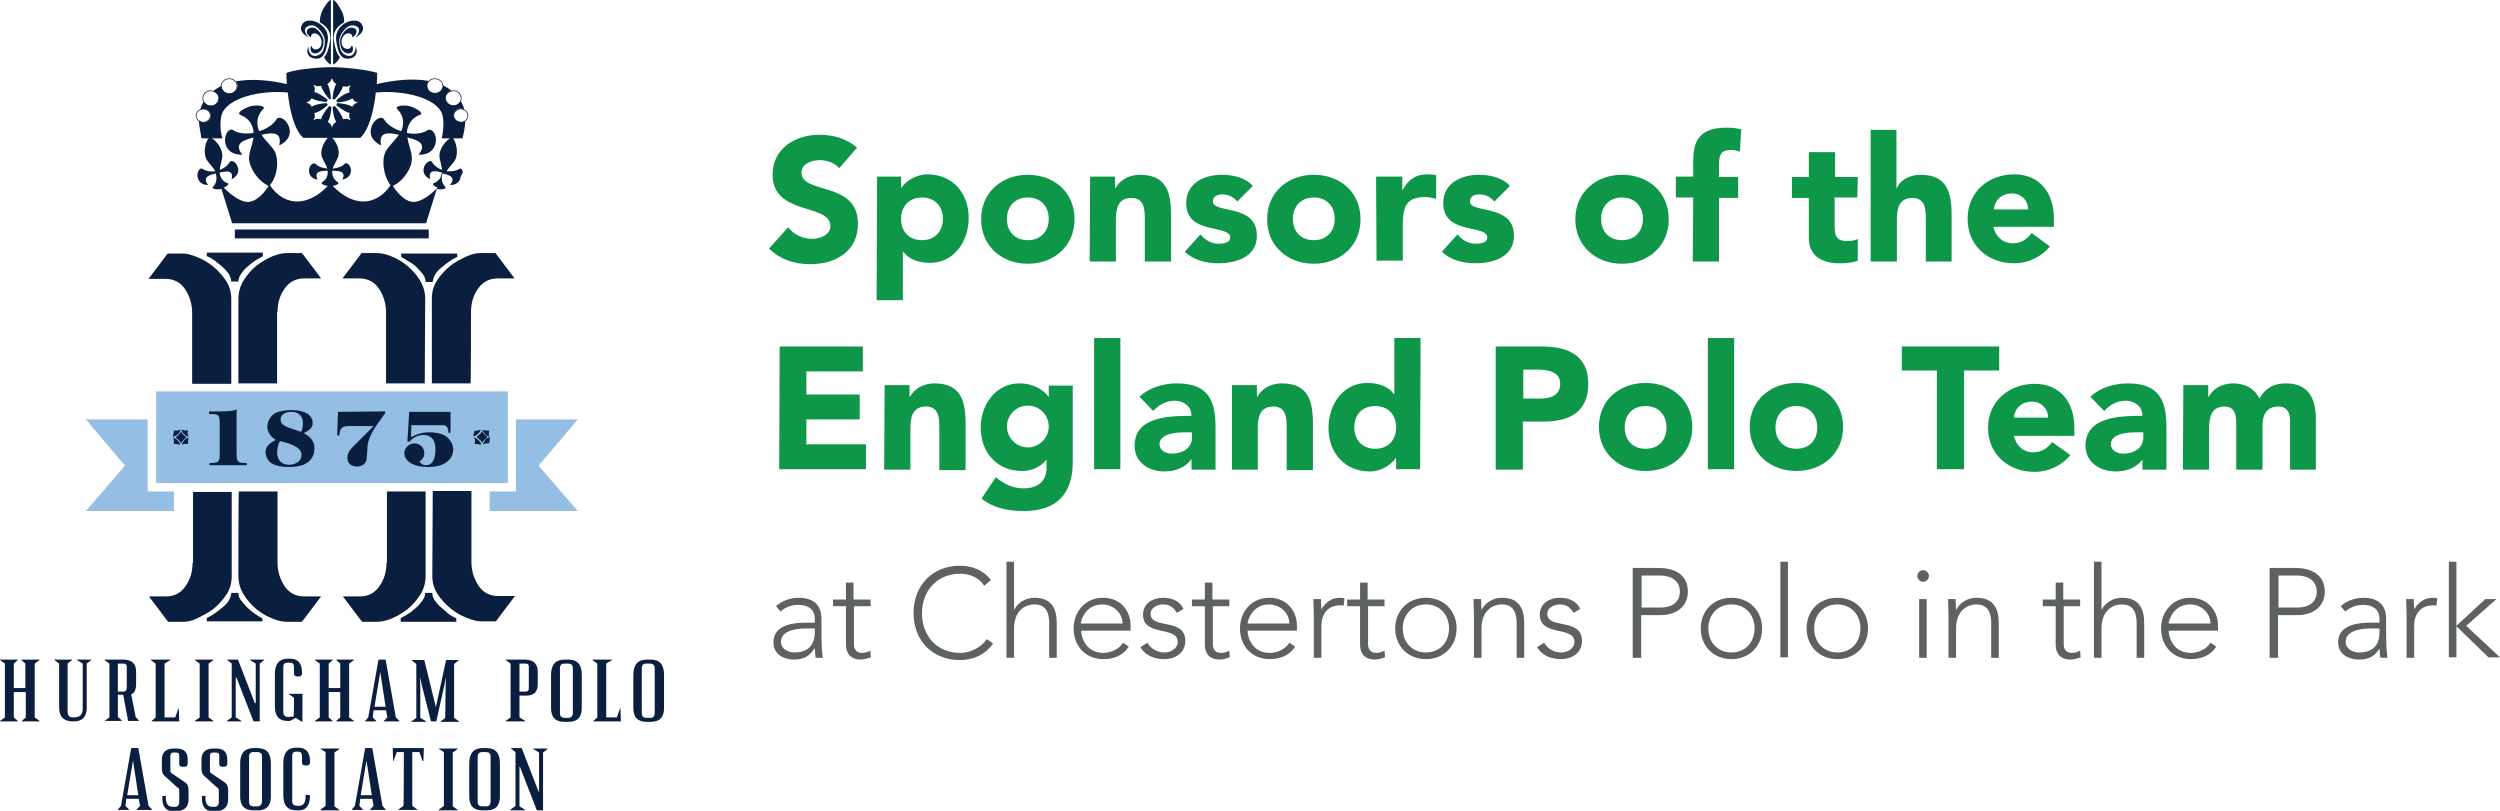 <?xml version="1.0" encoding="utf-8"?>
<!-- Generator: Adobe Illustrator 25.3.1, SVG Export Plug-In . SVG Version: 6.00 Build 0)  -->
<svg version="1.1" id="Layer_1" xmlns="http://www.w3.org/2000/svg" xmlns:xlink="http://www.w3.org/1999/xlink" x="0px" y="0px"
	 width="562.1px" height="182.3px" viewBox="0 0 562.1 182.3" style="enable-background:new 0 0 562.1 182.3;" xml:space="preserve"
	>
<style type="text/css">
	.st0{fill:#0A1F3F;}
	.st1{fill:none;stroke:#0A1F3F;stroke-width:0.16;stroke-linejoin:round;}
	.st2{fill:#94BEE4;}
	.st3{fill:#0E9748;}
	.st4{fill:#5D6162;}
</style>
<g>
	<g>
		<g>
			<g>
				<g>
					<g>
						<path class="st0" d="M103.2,38c-0.5,0.4-1.6,0.6-2.8,0.5c0.6-1,1.6-1.8,2-2.7c0.6-1.2,0.4-3.6-0.7-5c-1.6,0.7-2.9,2.8-2.9,4.1
							c0,1,0.5,2.2,0.6,3.3c-1.1-0.4-1.9-1.1-2.2-1.7c-0.3-0.7-1.4,0-1.8,0.9c-0.4,1-0.2,2.1,1.3,2.9c-0.4-2.1,0.9-2,2.7-1.5
							c0,0.1,0,0.2-0.1,0.3c-0.3,1.4-1.2,1.9-1.8,2.1c-0.5,0.2,0.2,0.7,0.9,1c-1.1,1.1-3.4,3.2-5.4,3.2c-2.2,0-4.1-2.7-4.7-3.6
							c2.5-1.1,4.4-4.2,4.3-6.2c0-1.5-0.8-3.1-1-4.7c2.7,0.7,4.4,1.5,2.5,3.9c2.7,0,3.7-1.4,3.9-3c0.2-1.6-0.9-3.1-1.9-2.5
							c-0.9,0.6-2.6,1-4.6,0.6c0-0.3,0-0.6,0.1-0.9c0.5-2.1,2-2.9,2.9-3.2c0.9-0.3-0.9-1.5-2.3-1.9s-3.6-0.1-2.9,0.6
							c0.7,0.7,1.7,2,1.2,4.2c-0.1,0.3-0.2,0.6-0.3,0.8c-1.9-0.6-3.3-1.7-3.8-2.6c-0.6-1-2.2-0.1-2.8,1.4c-0.6,1.5-0.3,3.2,2.1,4.4
							c-0.6-3,1.3-3,4-2.4c-0.9,1.3-2.3,2.5-3,3.8c-0.9,1.7-0.6,5.3,1.1,7.5c-0.5,0.9-2.6,3.7-6.1,3.7c-3.4,0-6-2.6-6.9-3.5
							c0.8-0.1,1.6-0.5,1.2-0.8c-0.5-0.3-1.3-1-1.3-2.3c0-0.1,0-0.2,0-0.3c1.8,0,3.1,0.2,2.3,2c1.6-0.4,2-1.4,1.9-2.3
							c-0.1-1-1-1.8-1.5-1.2c-0.4,0.5-1.4,0.9-2.6,1c0.3-1,1.1-2,1.3-2.9c0.3-1.2-0.4-3.4-1.9-4.4c-1.4,1-2.2,3.2-1.9,4.4
							c0.2,0.9,1,1.9,1.3,2.9c-1.2-0.1-2.1-0.5-2.6-1c-0.5-0.5-1.4,0.2-1.5,1.2s0.3,2,1.9,2.3c-0.8-1.8,0.5-2,2.3-2
							c0,0.1,0,0.2,0,0.3c0,1.3-0.8,2-1.3,2.3c-0.4,0.3,0.5,0.7,1.3,0.8c-0.9,1-3.6,3.5-6.9,3.5c-3.5,0-5.6-2.8-6.1-3.7
							c1.8-2.1,2-5.7,1.1-7.5c-0.7-1.3-2.1-2.4-3-3.8c2.7-0.6,4.6-0.6,4,2.4c2.4-1.2,2.7-2.9,2.1-4.4c-0.6-1.5-2.2-2.4-2.8-1.4
							c-0.5,0.9-1.9,2-3.8,2.6c-0.1-0.3-0.2-0.5-0.3-0.8c-0.5-2.1,0.5-3.5,1.2-4.2c0.7-0.7-1.5-1-2.9-0.6s-3.2,1.5-2.3,1.9
							s2.4,1.1,2.9,3.2c0.1,0.3,0.1,0.6,0.1,0.9c-2,0.3-3.7,0-4.5-0.6c-1-0.7-2,0.9-1.9,2.5c0.2,1.6,1.2,3,3.9,3
							c-1.9-2.4-0.1-3.2,2.5-3.9c-0.2,1.6-1,3.2-1,4.7c0,1.9,1.8,5,4.4,6.2c-0.6,1-2.5,3.6-4.7,3.6c-1.9,0-4.3-2.1-5.4-3.2
							c0.7-0.3,1.3-0.8,0.9-1c-0.6-0.2-1.5-0.7-1.8-2.1c0-0.1,0-0.2,0-0.3c1.8-0.4,3.1-0.5,2.7,1.5c1.5-0.8,1.7-1.9,1.3-2.9
							c-0.4-1-1.4-1.6-1.8-0.9c-0.3,0.6-1.1,1.3-2.2,1.7c0.1-1.1,0.6-2.3,0.6-3.3c0-1.3-1.2-3.4-2.9-4.1c-1.2,1.4-1.3,3.8-0.7,5
							c0.5,0.9,1.5,1.7,2,2.7c-1.2,0.2-2.2-0.1-2.8-0.5c-0.6-0.5-1.3,0.6-1.2,1.6c0.1,1,0.8,2,2.4,2c-1.3-1.7,0-2.2,1.7-2.6
							c0,0.1,0.1,0.2,0.1,0.3c0.3,1.4-0.3,2.3-0.7,2.7c-0.4,0.5,0.9,0.7,1.8,0.5c0,0,0.1,0,0.1,0l2.4,7.7h21.8h21.8l2.4-7.7
							c0,0,0.1,0,0.1,0c0.9,0.2,2.2,0,1.8-0.5s-1-1.3-0.7-2.7c0-0.1,0.1-0.2,0.1-0.3c1.8,0.4,3,0.9,1.7,2.6c1.7,0,2.3-1,2.4-2
							C104.5,38.6,103.8,37.6,103.2,38"/>
					</g>
					<rect x="52.8" y="51.6" class="st0" width="43.6" height="2"/>
					<path class="st0" d="M72.2,3.1c-0.2,0.7-0.4,1.5-0.2,2c1.2,0.6,2.6,1.9,2.2,4.2c-0.3,1.8-0.7,2.9-1.3,3.5c0,0.1,0,0.1,0,0.1
						c0.1,0.4,1.1,1.6,1.5,1.6V0C73.8,0,72.4,2.3,72.2,3.1"/>
					<path class="st0" d="M70.4,4.7c-1.2-0.2-2.4,0-2.7,1.4c-0.3,1.3,1.5,2.3,1.7,2.2c-0.3-0.2-0.7-0.6-0.8-1.2
						c-0.2-0.6,0.2-1.4,1.6-1.4c1.4,0.1,2.7,2.2,2.8,3.2c0.1,1-0.1,2.4-0.8,3.1c-0.7,0.7-2,0.8-2.4,0.1c-0.4-0.5-0.6-1.4-0.2-1.6
						c-0.3,0-0.6,0.7-0.5,1.2c0.1,0.5,0.4,1.4,1.9,1.5s2.3-1.1,2.7-4S71.5,4.9,70.4,4.7"/>
					<path class="st0" d="M70,11.6c0.3,0.6,1.5,0.5,2-0.1c0.7-0.6,0.8-1.8,0.7-2.6c-0.1-0.8-1.2-2.6-2.3-2.7c-1.2,0-1.5,0.6-1.4,1.2
						c0.2,0.5,0.7,0.9,0.9,1c0,0,0,0,0,0c0-0.4,0.2-0.9,0.8-0.9s1.4,0.5,1.6,1.7c0.1,1.2-0.4,1.8-1.2,1.9c-0.8,0.1-1-0.6-1.1-0.8
						C69.8,10.5,69.7,11,70,11.6"/>
					<path class="st0" d="M77.1,3.1c0.2,0.7,0.4,1.5,0.2,2c-1.2,0.6-2.6,1.9-2.2,4.2c0.3,1.8,0.7,2.9,1.3,3.5c0,0.1,0,0.1,0,0.1
						c-0.1,0.4-1.1,1.6-1.5,1.6V0C75.5,0,76.8,2.3,77.1,3.1"/>
					<path class="st0" d="M78.9,4.7c1.2-0.2,2.4,0,2.7,1.4c0.3,1.3-1.5,2.3-1.7,2.2c0.3-0.2,0.7-0.6,0.8-1.2
						c0.2-0.6-0.2-1.4-1.6-1.4c-1.4,0.1-2.7,2.2-2.8,3.2c-0.1,1,0.1,2.4,0.8,3.1c0.7,0.7,2,0.8,2.4,0.1c0.4-0.5,0.6-1.4,0.2-1.6
						c0.3,0,0.6,0.7,0.5,1.2c-0.1,0.5-0.4,1.4-1.9,1.5s-2.3-1.1-2.7-4S77.7,4.9,78.9,4.7"/>
					<path class="st0" d="M79.2,11.6c-0.3,0.6-1.5,0.5-2-0.1c-0.7-0.6-0.8-1.8-0.7-2.6c0.1-0.8,1.2-2.6,2.3-2.7
						c1.2,0,1.5,0.6,1.3,1.2c-0.1,0.5-0.7,0.9-0.9,1c0,0,0,0,0,0C79.3,8,79,7.5,78.4,7.5S77,7.9,76.8,9.1c-0.1,1.2,0.4,1.8,1.2,1.9
						c0.8,0.1,1-0.6,1.1-0.8C79.4,10.5,79.5,11,79.2,11.6"/>
					<path class="st1" d="M102,26c0,0.8,0.7,1.5,1.6,1.5c0.9,0,1.6-0.7,1.6-1.5s-0.7-1.5-1.6-1.5C102.7,24.5,102,25.2,102,26z
						 M100.1,22.1c0,0.9,0.8,1.7,1.8,1.7c1,0,1.8-0.8,1.8-1.7s-0.8-1.7-1.8-1.7C100.9,20.5,100.1,21.2,100.1,22.1z M96,19.4
						c0,0.9,0.8,1.7,1.8,1.7c1,0,1.8-0.8,1.8-1.7s-0.8-1.7-1.8-1.7C96.8,17.7,96,18.4,96,19.4z M47.3,26c0,0.8-0.7,1.5-1.6,1.5
						c-0.9,0-1.6-0.7-1.6-1.5s0.7-1.5,1.6-1.5C46.6,24.5,47.3,25.2,47.3,26z M49.2,22.1c0,0.9-0.8,1.7-1.8,1.7c-1,0-1.8-0.8-1.8-1.7
						s0.8-1.7,1.8-1.7C48.4,20.5,49.2,21.2,49.2,22.1z M53.3,19.4c0,0.9-0.8,1.7-1.8,1.7s-1.8-0.8-1.8-1.7s0.8-1.7,1.8-1.7
						C52.5,17.7,53.3,18.4,53.3,19.4z"/>
					<path class="st0" d="M74.5,22.2c-0.2,0-0.3,0.1-0.4,0.1l-0.2-0.2c-0.3-0.3-1.5-1.8-1.7-2.8c-0.7,0.1-1,0.2-1.6-0.2l-0.1,0.1
						c0.4,0.5,0.3,0.9,0.2,1.5c1,0.2,2.6,1.4,2.8,1.6l0.2,0.2c-0.1,0.1-0.2,0.2-0.2,0.4h-0.2c-0.4,0-2.3-0.2-3.2-0.8
						c-0.4,0.5-0.6,0.8-1.2,0.9v0.1c0.7,0.1,0.8,0.4,1.2,0.9c0.8-0.6,2.8-0.8,3.2-0.8h0.2c0,0.1,0.1,0.3,0.2,0.4l-0.2,0.2
						c-0.3,0.3-1.8,1.5-2.8,1.6c0.1,0.7,0.2,1-0.2,1.5l0.1,0.1c0.5-0.4,0.9-0.3,1.6-0.2c0.2-1,1.4-2.5,1.7-2.8l0.2-0.2
						c0.1,0.1,0.2,0.2,0.4,0.2v0.2c0,0.4-0.2,2.3-0.8,3.2c0.5,0.4,0.8,0.6,0.9,1.2h0.1c0.1-0.7,0.4-0.8,0.9-1.2
						c-0.6-0.8-0.8-2.8-0.8-3.2v-0.2c0.2,0,0.3-0.1,0.4-0.2l0.2,0.2c0.3,0.3,1.5,1.8,1.7,2.8c0.7-0.1,1-0.2,1.6,0.2l0.1-0.1
						c-0.4-0.6-0.3-0.9-0.2-1.5c-1-0.2-2.5-1.4-2.8-1.6l-0.2-0.2c0.1-0.1,0.1-0.3,0.2-0.4H76c0.4,0,2.3,0.2,3.2,0.8
						c0.4-0.5,0.6-0.8,1.2-0.9v-0.1c-0.7-0.1-0.8-0.4-1.2-0.9C78.3,22.8,76.4,23,76,23h-0.2c0-0.1-0.1-0.3-0.2-0.4l0.2-0.2
						c0.3-0.3,1.8-1.5,2.8-1.6c-0.1-0.7-0.2-1,0.2-1.5l-0.1-0.1c-0.6,0.4-0.9,0.3-1.6,0.2c-0.2,1-1.4,2.5-1.7,2.8l-0.2,0.2
						c-0.1-0.1-0.3-0.1-0.4-0.1v-0.2c0-0.4,0.2-2.3,0.8-3.2c-0.5-0.4-0.8-0.6-0.9-1.2h-0.2c-0.1,0.7-0.4,0.8-0.9,1.2
						c0.6,0.8,0.8,2.8,0.8,3.2L74.5,22.2L74.5,22.2z M104.6,27.1c0,1.4-0.3,2.7-0.6,4h-4.7c0.4-1.5,0.6-4.1,0.1-5.5
						c-1.3-3.6-8.7-5.4-14.9-4.8c-0.4,3.8-1.5,8.4-3.5,10.2h-6.4h-6.4c-2.1-1.8-3.1-6.5-3.5-10.2c-6.2-0.6-13.4,1.2-14.8,4.8
						c-0.5,1.4-0.4,4,0.1,5.5h-4.7c-0.2-1.3-0.5-2.6-0.6-4c0.3,0.2,0.7,0.4,1.1,0.4c0.9,0,1.6-0.7,1.6-1.5s-0.7-1.5-1.6-1.5
						c-0.3,0-0.5,0.1-0.8,0.2c0.1-0.4,0.3-0.9,0.5-1.3c0.1-0.2,0.2-0.4,0.3-0.6c0.3,0.6,0.9,1,1.6,1c1,0,1.8-0.8,1.8-1.7
						c0-0.8-0.6-1.4-1.3-1.6c0.6-0.5,1.2-0.8,1.9-1.2c0,0.9,0.8,1.7,1.8,1.7c1,0,1.8-0.8,1.8-1.7c0-0.4-0.1-0.7-0.4-1
						c3.8-0.7,8-0.2,11.5,0.6c-0.1-1-0.1-1.9-0.1-2.5c1.9-0.8,7.4-1.3,10.2-1.3c2.8,0,8.3,0.6,10.2,1.3c0,0.6,0,1.5-0.1,2.5
						c3.5-0.8,7.9-1.4,11.7-0.7c-0.2,0.3-0.4,0.6-0.4,1c0,0.9,0.8,1.7,1.8,1.7s1.8-0.8,1.8-1.7c0.7,0.3,1.3,0.7,1.9,1.2
						c-0.8,0.2-1.3,0.8-1.3,1.6c0,0.9,0.8,1.7,1.8,1.7c0.7,0,1.3-0.4,1.6-1c0.1,0.2,0.2,0.4,0.3,0.6c0.2,0.4,0.4,0.9,0.5,1.3
						c-0.2-0.1-0.5-0.2-0.8-0.2c-0.9,0-1.6,0.7-1.6,1.5s0.7,1.5,1.6,1.5C104,27.5,104.3,27.4,104.6,27.1"/>
					<polygon class="st2" points="33.2,94.3 19.3,94.3 28.1,104.7 19.3,114.9 39.1,114.9 39.1,110.5 33.2,110.5 					"/>
					<polygon class="st2" points="129.9,114.9 121.1,104.7 129.9,94.3 116,94.3 116,110.5 110.1,110.5 110.1,114.9 					"/>
					<g>
						<path class="st0" d="M50.1,60.1c0.6,0.5,1,1,1.4,1.6c0.3,0.6,0.5,1.1,0.5,1.6h1.6c0-0.6,0.2-1.1,0.6-1.7s0.8-1.1,1.4-1.6
							s1.1-1,1.8-1.4c0.6-0.4,1.2-0.7,1.7-1v-0.8H46.5v0.8c0.6,0.2,1.2,0.6,1.8,1C49,59.2,49.6,59.6,50.1,60.1"/>
						<path class="st0" d="M93.7,60.1c0.5,0.5,1,1.1,1.4,1.6c0.4,0.5,0.6,1.1,0.6,1.7h1.6c0-0.5,0.2-1,0.5-1.6s0.8-1.1,1.4-1.6
							c0.6-0.5,1.2-1,1.8-1.4c0.6-0.4,1.2-0.8,1.8-1v-0.8H90.2v0.8c0.5,0.2,1.1,0.6,1.7,1C92.5,59.1,93.1,59.5,93.7,60.1"/>
						<path class="st0" d="M52,67.2c0-1.5-0.4-2.9-1.2-4.1c-0.8-1.2-1.8-2.3-2.9-3.2c-1.1-0.9-2.3-1.6-3.6-2.1
							c-1.2-0.5-2.3-0.8-3.2-0.8h-3.4l-4.3,5.7h3.8c1.9,0,3.4,0.8,4.4,2.3c1,1.5,1.6,3.3,1.6,5.3v16H52V67.2z"/>
						<path class="st0" d="M43.3,126.5c0,2-0.5,3.8-1.6,5.3c-1,1.5-2.5,2.3-4.4,2.3h-3.8l4.3,5.7h3.4c0.9,0,2-0.2,3.2-0.8
							s2.4-1.2,3.6-2.1c1.1-0.9,2.1-2,2.9-3.2c0.8-1.2,1.2-2.6,1.2-4.1v-19h-8.7V126.5z"/>
						<path class="st0" d="M55.6,136.6c-0.5-0.5-1-1.1-1.4-1.6c-0.4-0.5-0.6-1.1-0.6-1.7H52c0,0.5-0.2,1-0.5,1.6
							c-0.3,0.6-0.8,1.1-1.4,1.6c-0.6,0.5-1.2,1-1.8,1.4s-1.2,0.8-1.8,1v0.8h12.5V139c-0.5-0.2-1.1-0.6-1.7-1
							C56.7,137.6,56.1,137.1,55.6,136.6"/>
						<path class="st0" d="M95.6,67.2c0-1.5-0.4-2.9-1.2-4.2c-0.8-1.3-1.8-2.4-2.9-3.3c-1.1-0.9-2.3-1.6-3.6-2.1
							c-1.2-0.5-2.3-0.7-3.2-0.7h-3.4l-4.3,5.7h3.8c1.9,0,3.4,0.8,4.4,2.3s1.6,3.3,1.6,5.3v16h8.7L95.6,67.2L95.6,67.2z"/>
						<path class="st0" d="M86.9,126.5c0,2-0.5,3.8-1.6,5.3c-1,1.5-2.5,2.3-4.4,2.3h-3.8l4.3,5.7h3.4c0.9,0,1.9-0.2,3.2-0.7
							c1.2-0.5,2.4-1.2,3.6-2.1c1.1-0.9,2.1-2,2.9-3.3s1.2-2.7,1.2-4.2v-19h-8.7V126.5z"/>
						<path class="st0" d="M53.6,129.5c0,1.5,0.4,2.9,1.2,4.2c0.8,1.3,1.8,2.4,2.9,3.3c1.1,0.9,2.3,1.6,3.6,2.1
							c1.2,0.5,2.3,0.7,3.2,0.7h3.4l4.3-5.7h-3.8c-1.9,0-3.4-0.8-4.4-2.3c-1-1.5-1.6-3.3-1.6-5.3v-16h-8.7
							C53.6,110.5,53.6,129.5,53.6,129.5z"/>
						<path class="st0" d="M62.4,70.2c0-2,0.5-3.8,1.6-5.3c1-1.5,2.5-2.3,4.4-2.3h3.8l-4.3-5.7h-3.4c-0.9,0-1.9,0.2-3.2,0.7
							c-1.2,0.5-2.4,1.2-3.6,2.1c-1.1,0.9-2.1,2-2.9,3.3s-1.2,2.7-1.2,4.2v19h8.7V70.2z"/>
						<path class="st0" d="M99.1,136.5c-0.6-0.5-1-1-1.4-1.6s-0.5-1.1-0.5-1.6h-1.6c0,0.6-0.2,1.1-0.6,1.7c-0.4,0.5-0.8,1.1-1.4,1.6
							s-1.1,1-1.8,1.4c-0.6,0.4-1.2,0.7-1.7,1v0.8h12.5V139c-0.6-0.2-1.2-0.6-1.8-1C100.3,137.5,99.7,137,99.1,136.5"/>
						<path class="st0" d="M97.2,129.5c0,1.5,0.4,2.9,1.2,4.1s1.8,2.3,2.9,3.2c1.1,0.9,2.3,1.6,3.6,2.1c1.2,0.5,2.3,0.8,3.2,0.8h3.4
							l4.3-5.7h-3.8c-1.9,0-3.4-0.8-4.4-2.3s-1.6-3.3-1.6-5.3v-16h-8.7L97.2,129.5L97.2,129.5z"/>
						<path class="st0" d="M105.9,70.2c0-2,0.5-3.8,1.6-5.3c1-1.5,2.5-2.3,4.4-2.3h3.8l-4.3-5.7H108c-0.9,0-1.9,0.2-3.2,0.8
							s-2.4,1.2-3.6,2.1c-1.1,0.9-2.1,2-2.9,3.2c-0.8,1.2-1.2,2.6-1.2,4.1v19.1h8.7C105.9,86.2,105.9,70.2,105.9,70.2z"/>
					</g>
					<rect x="35.1" y="88" class="st2" width="79.1" height="20.6"/>
					<g>
						<path class="st0" d="M47,93.1c1.9,0,2.4-0.1,2.4,2v7c0,1.8-0.3,2-2.3,2v0.5h8.4v-0.5c-2,0-2.3-0.1-2.3-2.2v-9.8
							c-1.5,0.5-3.5,0.4-6.2,0.4L47,93.1L47,93.1z"/>
						<path class="st0" d="M62.3,92.7c0.6-0.2,1.8-0.5,3.2-0.5c3.2,0,4.8,1.2,4.8,2.9c0,1.1-0.7,1.6-2,2.3c1.5,0.8,2.4,1.8,2.4,3.3
							c0,0.8-0.1,1.5-0.6,2.3c-0.9,1.4-2.6,2-5.1,2c-2.1,0-3.6-0.4-4.4-1.2c-0.6-0.6-0.9-1.4-0.9-2.1c0-1.7,1.5-2.3,2.3-2.8
							c-1.2-0.7-1.9-1.8-1.9-3.1C60.2,94.6,60.9,93.2,62.3,92.7"/>
						<path class="st2" d="M63,99.2c3.2,0.7,4.8,1.7,4.8,3.1c0,1.3-1.3,2.2-2.8,2.2c-1.7,0-2.7-1.1-2.7-2.8
							C62.4,100.5,62.6,99.6,63,99.2"/>
						<path class="st2" d="M68.1,95.1c0-1.5-0.9-2.5-2.6-2.5c-1.5,0-2.4,0.7-2.4,1.7c0,1.4,1.3,1.7,4.6,2.8
							C67.9,96.8,68.1,96.1,68.1,95.1"/>
						<path class="st0" d="M76,92.6l-0.2,5.3h0.5c0.1-1.6,0.6-2.1,2.1-2.1H84l-3.8,3.8c-1.2,1.2-2.1,2-2.1,3.3c0,1.1,0.7,2,2.2,2
							c1.2,0,2-0.8,2.1-1.5c0.1-0.8,0.2-1.7,0.2-2.5c0-2.5,1.6-4.7,4-8v-0.4L76,92.6L76,92.6z"/>
						<path class="st0" d="M101.3,92.6v4.7h-0.5c0-0.5,0-1-0.4-1.4s-0.9-0.3-1.4-0.3h-6.5l-0.1,2.7c1.3-0.7,2.6-1.1,4-1.1
							c1.8,0,3.3,0.4,4,1c0.9,0.7,1.5,1.8,1.5,2.8c0,2.5-2.2,4-5.6,4c-3.4,0-5.4-1.3-5.4-3.2c0-0.9,0.9-2.1,2.3-2.1
							c1,0,2.2,0.7,2.2,2.2c0,1-0.5,1.4-1.1,1.9c0.4,0.5,0.9,0.8,1.4,0.8c1.5,0,2.2-1.2,2.2-3.7c0-2-1-3.1-2.7-3.1
							c-1.3,0-2.5,0.7-3.1,1.5h-0.5l0.4-6.7H101.3z"/>
						<path class="st0" d="M39,97.5c0,0.2-0.1,0.4-0.1,0.7c0.2-0.1,0.4-0.1,0.6-0.2c0.2-0.1,0.3-0.2,0.5-0.4
							c0.2-0.1,0.3-0.3,0.4-0.5c0.1-0.2,0.2-0.3,0.2-0.5c-0.2,0.1-0.5,0.1-0.7,0.2c-0.2,0-0.5,0-0.7,0C39,97.1,39.1,97.3,39,97.5"/>
						<path class="st0" d="M38.9,98.4c0.2,0,0.4,0.1,0.5,0.2c0.2,0.1,0.3,0.2,0.5,0.4c0.2,0.2,0.3,0.3,0.4,0.5
							c0.1,0.2,0.2,0.3,0.2,0.5c-0.4-0.1-0.9-0.2-1.5-0.2c0.1-0.2,0.1-0.4,0.1-0.7C39.1,98.9,39,98.6,38.9,98.4"/>
						<path class="st0" d="M41.8,98.2c-0.1-0.1-0.2-0.1-0.3-0.2c-0.1-0.1-0.2-0.2-0.3-0.3c-0.1-0.1-0.2-0.2-0.3-0.3
							c-0.1-0.1-0.1-0.2-0.1-0.3h-0.2c0,0.1,0,0.2-0.1,0.3c-0.1,0.1-0.2,0.2-0.3,0.3c-0.1,0.1-0.2,0.2-0.3,0.3
							c-0.1,0.1-0.2,0.2-0.3,0.2v0.3c0.1,0.1,0.2,0.1,0.3,0.2c0.1,0.1,0.2,0.2,0.3,0.3c0.1,0.1,0.2,0.2,0.3,0.3
							c0.1,0.1,0.1,0.2,0.1,0.3h0.2c0-0.1,0-0.2,0.1-0.3c0.1-0.1,0.2-0.2,0.3-0.3c0.1-0.1,0.2-0.2,0.3-0.3c0.1-0.1,0.2-0.2,0.3-0.2
							L41.8,98.2L41.8,98.2z"/>
						<path class="st0" d="M42.4,98.2c-0.2,0-0.3-0.1-0.5-0.2s-0.3-0.2-0.5-0.4c-0.2-0.1-0.3-0.3-0.4-0.5c-0.1-0.2-0.2-0.3-0.2-0.5
							c0.2,0.1,0.5,0.1,0.8,0.2c0.2,0,0.5,0,0.7,0c-0.1,0.3-0.1,0.5-0.1,0.8C42.3,97.8,42.3,98,42.4,98.2"/>
						<path class="st0" d="M42.3,99.1c0-0.2,0-0.4,0.1-0.7c-0.2,0.1-0.4,0.1-0.5,0.2c-0.2,0.1-0.3,0.2-0.5,0.4
							c-0.1,0.1-0.2,0.3-0.3,0.5c-0.1,0.2-0.2,0.3-0.2,0.5c0.2-0.1,0.5-0.2,0.7-0.2c0.2,0,0.5,0,0.7,0
							C42.3,99.5,42.3,99.3,42.3,99.1"/>
						<path class="st0" d="M106.7,96.8c0.2,0.1,0.5,0.1,0.7,0s0.5-0.1,0.7-0.2c0,0.1-0.1,0.3-0.2,0.4c-0.1,0.2-0.2,0.3-0.4,0.5
							c-0.1,0.1-0.3,0.3-0.5,0.4c-0.2,0.1-0.4,0.2-0.6,0.2c0.1-0.2,0.1-0.5,0.1-0.7C106.7,97.3,106.7,97.1,106.7,96.8"/>
						<path class="st0" d="M106.8,99.1c0,0.2,0,0.4-0.1,0.7c0.6,0,1.1,0.1,1.5,0.2c0-0.1-0.1-0.3-0.2-0.5c-0.1-0.2-0.2-0.3-0.4-0.5
							c-0.1-0.1-0.3-0.3-0.5-0.4s-0.3-0.2-0.5-0.2C106.7,98.6,106.8,98.8,106.8,99.1"/>
						<path class="st0" d="M109.5,98.4c-0.1,0.1-0.2,0.1-0.3,0.2c-0.1,0.1-0.2,0.2-0.3,0.3c-0.1,0.1-0.2,0.2-0.3,0.3
							c-0.1,0.1-0.1,0.2-0.1,0.3h-0.2c0-0.1,0-0.2-0.1-0.3c-0.1-0.1-0.2-0.2-0.3-0.3s-0.2-0.2-0.3-0.3c-0.1-0.1-0.2-0.1-0.3-0.2
							v-0.3c0.1-0.1,0.2-0.1,0.3-0.2c0.1-0.1,0.2-0.2,0.3-0.3c0.1-0.1,0.2-0.2,0.3-0.3c0.1-0.1,0.1-0.2,0.1-0.3h0.2
							c0,0.1,0,0.2,0.1,0.3c0.1,0.1,0.2,0.2,0.3,0.3s0.2,0.2,0.3,0.3c0.1,0.1,0.2,0.1,0.3,0.2L109.5,98.4L109.5,98.4z"/>
						<path class="st0" d="M109.9,97.6c0-0.2,0-0.5,0.1-0.8c-0.2,0-0.5,0-0.7,0c-0.2,0-0.5-0.1-0.8-0.2c0,0.1,0.1,0.3,0.2,0.5
							c0.1,0.2,0.2,0.3,0.4,0.5c0.1,0.2,0.3,0.3,0.5,0.4c0.2,0.1,0.4,0.2,0.5,0.2C110,98,109.9,97.8,109.9,97.6"/>
						<path class="st0" d="M110,99.7c-0.2,0-0.5,0-0.7,0s-0.5,0.1-0.7,0.2c0-0.1,0.1-0.3,0.2-0.5c0.1-0.2,0.2-0.3,0.3-0.5
							s0.3-0.3,0.5-0.4c0.2-0.1,0.4-0.2,0.6-0.2c-0.1,0.2-0.1,0.4-0.1,0.7C110,99.3,110,99.5,110,99.7"/>
					</g>
				</g>
				<g>
					<path class="st0" d="M4.9,148.3h4v0.1l-1.1,0.8v12.1l1.1,0.8v0.1h-4v-0.1l0.9-0.8v-5.7H3.1v5.7l0.9,0.8v0.1H0v-0.1l1.1-0.8
						v-12.1L0,148.4v-0.1h4v0.1l-0.9,0.8v5.5h2.6v-5.5l-0.9-0.8V148.3z"/>
					<path class="st0" d="M12.1,148.3h4.1v0.1l-1,0.8v10.7c0,1,0.4,1.4,1.2,1.4h0.3c1.2,0,1.9-0.6,1.9-1.9v-10.2l-1.3-0.8v-0.1h3.2
						v0.1l-1,0.8v9.9c0,2.1-1,3.1-2.9,3.1h-0.2c-2.1,0-3.1-1.1-3.1-3.1v-9.9L12.1,148.3C12.1,148.4,12.1,148.3,12.1,148.3z"/>
					<path class="st0" d="M23.5,162.2v-0.1l1.1-0.8v-12.1l-1.1-0.8v-0.1h4.2c1.9,0,2.9,0.9,2.9,2.7v2.8c0,1.3-0.4,2.1-1.1,2.3l1,5.1
						l0.7,0.8v0.1h-2.4l-1.1-5.9h-1.2v5l0.9,0.8v0.1H23.5z M26.5,155.5h1.2c0.5,0,0.8-0.3,0.8-0.9v-4.8c0-0.4-0.3-0.6-0.8-0.6h-1.2
						V155.5z"/>
					<path class="st0" d="M39.4,161.3l0.7-2h0.1l0.1,2.9h-6.2v-0.1l0.9-0.8v-12.1l-1.1-0.8v-0.1h4.4v0.1l-1.3,0.8v12.1H39.4z"/>
					<path class="st0" d="M43.8,148.4v-0.1H48v0.1l-1.1,0.8v12.1l1.1,0.8v0.1h-4.2v-0.1l1.1-0.8v-12.1L43.8,148.4z"/>
					<path class="st0" d="M57.5,158.1v-8.9l-1.3-0.8v-0.1h3.2v0.1l-1,0.8v13h-1.4l-3.8-9.8H53v8.9l1.3,0.8v0.1H51v-0.1l1.1-0.8
						v-12.1l-1-0.8v-0.1h2.4l3.8,9.8H57.5z"/>
					<path class="st0" d="M66.1,156.9l-1.1-0.8V156h3v6.2l-0.1,0.1l-1.4-0.9l-1.3,0.7h-0.5c-2,0-2.9-1.1-2.9-3.3v-7.3
						c0-2.2,1-3.4,2.9-3.4h0.5c1.8,0,2.7,1,2.7,3.1v0.2c0,0.4-0.2,0.7-0.7,0.7h-0.4c-0.4,0-0.7-0.2-0.7-0.7v-1.4c0-0.7-0.3-1-0.9-1
						h-0.6c-0.6,0-0.9,0.3-0.9,0.9v10.2c0,0.7,0.4,1.1,1.1,1.1l1.2-0.1C66.1,161.3,66.1,156.9,66.1,156.9z"/>
					<path class="st0" d="M75.6,148.3h4v0.1l-1.1,0.8v12.1l1.1,0.8v0.1h-4v-0.1l0.9-0.8v-5.7h-2.6v5.7l0.9,0.8v0.1h-4v-0.1l1.1-0.8
						v-12.1l-1.1-0.8v-0.1h4v0.1l-0.9,0.8v5.5h2.6v-5.5l-0.9-0.8C75.6,148.4,75.6,148.3,75.6,148.3z"/>
					<path class="st0" d="M89.8,162.1v0.1h-3.5v-0.1l0.8-0.8l-0.3-1.6h-2.8l-0.2,1.6l0.8,0.8v0.1h-2.5v-0.1l0.7-0.8l2.3-13h1.6
						l2.3,13L89.8,162.1z M85.5,151.1l-1.3,7.8h2.5L85.5,151.1L85.5,151.1z"/>
					<path class="st0" d="M98,159l2.3-10.6h2.8v0.1l-1,0.8v12.1l1.1,0.8v0.1h-4.1v-0.1l1-0.8l0.1-7.3l0.1-1.9h0l-0.4,1.9l-1.8,8.1
						h-1.2l-2-7.9l-0.5-2.1h0l0.1,2.1v7.1l1.3,0.8v0.1h-3.3v-0.1l1.1-0.8v-12.1l-1-0.8v-0.1h2.8L98,159z"/>
					<path class="st0" d="M116.8,161.3l1.3,0.8v0.1h-4.4v-0.1l1.1-0.8v-12.1l-1.1-0.8v-0.1h4.3c1.9,0,2.9,0.9,2.9,2.7v2.9
						c0,1.6-0.8,2.5-2.5,2.5h-1.6L116.8,161.3L116.8,161.3z M116.8,155.5h1.4c0.4,0,0.7-0.2,0.7-0.7v-5c0-0.4-0.3-0.6-0.8-0.6h-1.3
						C116.8,149.2,116.8,155.5,116.8,155.5z"/>
					<path class="st0" d="M126.9,162.3c-2,0-3-1-3-3.1v-7.5c0-2.2,1-3.4,3-3.4h0.9c2,0,3,1.1,3,3.4v7.5c0,2.1-1,3.1-3,3.1H126.9z
						 M127.8,161.4c0.6,0,1-0.4,1-1.1v-10.1c0-0.7-0.4-1-1.1-1h-0.8c-0.7,0-1,0.4-1,1v10.1c0,0.8,0.4,1.1,1.1,1.1L127.8,161.4
						L127.8,161.4z"/>
					<path class="st0" d="M138.7,161.3l0.7-2h0.1l0.1,2.9h-6.2v-0.1l0.9-0.8v-12.1l-1.1-0.8v-0.1h4.4v0.1l-1.3,0.8v12.1H138.7z"/>
					<path class="st0" d="M145.4,162.3c-2,0-3-1-3-3.1v-7.5c0-2.2,1-3.4,3-3.4h0.9c2,0,3,1.1,3,3.4v7.5c0,2.1-1,3.1-3,3.1H145.4z
						 M146.3,161.4c0.6,0,0.9-0.4,0.9-1.1v-10.1c0-0.7-0.4-1-1.1-1h-0.8c-0.7,0-1,0.4-1,1v10.1c0,0.8,0.4,1.1,1.1,1.1L146.3,161.4
						L146.3,161.4z"/>
					<path class="st0" d="M34.2,182v0.1h-3.5V182l0.8-0.8l-0.3-1.6h-2.8l-0.2,1.6l0.8,0.8v0.1h-2.5V182l0.7-0.8l2.3-13h1.6l2.3,13
						L34.2,182z M29.9,171l-1.3,7.8h2.5L29.9,171L29.9,171z"/>
					<path class="st0" d="M37.3,178.9c-0.1,1.7,0.4,2.5,1.5,2.5h0.5c0.7,0,1-0.4,1-1.1v-2.5c0-0.5-0.1-0.6-0.6-0.9l-2.3-2.1
						c-0.5-0.4-0.7-0.7-0.8-0.9c-0.1-0.2-0.2-0.6-0.2-1v-2.1c0-1.6,0.9-2.5,2.6-2.5h0.7c1.7,0,2.5,0.8,2.5,2.5v0.9
						c0,0.4-0.2,0.7-0.7,0.7H41c-0.5,0-0.7-0.2-0.7-0.7V170c0-0.6-0.2-0.8-0.8-0.8H39c-0.5,0-0.7,0.3-0.7,0.8v3.3
						c0,0.4,0.2,0.5,0.5,0.7l2.8,1.9c0.6,0.4,0.8,0.9,0.8,1.9v1.9c0,1.8-1,2.7-3,2.7h-0.4c-1.8,0-2.6-1.1-2.5-3.4L37.3,178.9
						L37.3,178.9z"/>
					<path class="st0" d="M46.2,178.9c-0.1,1.7,0.4,2.5,1.5,2.5h0.5c0.7,0,1-0.4,1-1.1v-2.5c0-0.5-0.1-0.6-0.6-0.9l-2.3-2.1
						c-0.5-0.4-0.7-0.7-0.8-0.9c-0.1-0.2-0.2-0.6-0.2-1v-2.1c0-1.6,0.9-2.5,2.6-2.5h0.7c1.7,0,2.5,0.8,2.5,2.5v0.9
						c0,0.4-0.2,0.7-0.7,0.7H50c-0.5,0-0.7-0.2-0.7-0.7V170c0-0.6-0.2-0.8-0.8-0.8h-0.6c-0.5,0-0.7,0.3-0.7,0.8v3.3
						c0,0.4,0.2,0.5,0.5,0.7l2.8,1.9c0.6,0.4,0.8,0.9,0.8,1.9v1.9c0,1.8-1,2.7-3,2.7h-0.4c-1.8,0-2.6-1.1-2.5-3.4L46.2,178.9
						L46.2,178.9z"/>
					<path class="st0" d="M57,182.2c-2,0-3-1-3-3.1v-7.5c0-2.2,1-3.4,3-3.4h0.9c2,0,3,1.1,3,3.4v7.5c0,2.1-1,3.1-3,3.1H57z
						 M57.9,181.3c0.6,0,1-0.4,1-1.1v-10.1c0-0.7-0.3-1-1.1-1H57c-0.7,0-1,0.4-1,1v10.1c0,0.8,0.3,1.1,1.1,1.1H57.9z"/>
					<path class="st0" d="M69.7,178.8c0,2.2-0.8,3.4-2.5,3.4h-0.6c-1.9,0-2.9-1.1-2.9-3.4v-7.3c0-2.2,1-3.4,2.9-3.4H67
						c1.8,0,2.7,1,2.7,3.1v0.2c0,0.4-0.2,0.7-0.7,0.7h-0.4c-0.4,0-0.7-0.2-0.7-0.7v-1.4c0-0.7-0.3-1-0.9-1h-0.4
						c-0.6,0-0.9,0.3-0.9,0.9v10.3c0,0.7,0.5,1,1.4,1c1.2,0,1.7-0.8,1.6-2.5L69.7,178.8L69.7,178.8z"/>
					<path class="st0" d="M72.1,168.4v-0.1h4.2v0.1l-1.1,0.8v12.1l1.1,0.8v0.1h-4.2V182l1.1-0.8v-12.1L72.1,168.4z"/>
					<path class="st0" d="M86.7,182v0.1h-3.5V182l0.8-0.8l-0.3-1.6H81l-0.2,1.6l0.8,0.8v0.1h-2.5V182l0.7-0.8l2.3-13h1.6l2.3,13
						L86.7,182z M82.4,171l-1.3,7.8h2.5L82.4,171L82.4,171z"/>
					<path class="st0" d="M90.8,169.1h-1.6l-0.7,2h-0.1l-0.1-2.9h7l-0.1,2.9H95l-0.7-2h-1.6v12.1l1.1,0.8v0.1h-4.2V182l1.1-0.8
						C90.8,181.3,90.8,169.1,90.8,169.1z"/>
					<path class="st0" d="M98.7,168.4v-0.1h4.2v0.1l-1.1,0.8v12.1l1.1,0.8v0.1h-4.2V182l1.1-0.8v-12.1L98.7,168.4z"/>
					<path class="st0" d="M108.5,182.2c-2,0-3-1-3-3.1v-7.5c0-2.2,1-3.4,3-3.4h0.9c2,0,3,1.1,3,3.4v7.5c0,2.1-1,3.1-3,3.1H108.5z
						 M109.4,181.3c0.6,0,0.9-0.4,0.9-1.1v-10.1c0-0.7-0.3-1-1.1-1h-0.8c-0.7,0-1,0.4-1,1v10.1c0,0.8,0.3,1.1,1.1,1.1H109.4z"/>
					<path class="st0" d="M121.2,178.1v-8.9l-1.3-0.8v-0.1h3.2v0.1l-1,0.8v13h-1.4l-3.8-9.8h-0.1v8.9l1.3,0.8v0.1h-3.3V182l1.1-0.8
						v-12.1l-1-0.8v-0.1h2.4l3.8,9.8H121.2z"/>
				</g>
			</g>
			<g>
				<g>
					<path class="st3" d="M188.7,37.8c-1-1.2-2.9-1.8-4.4-1.8c-1.7,0-4.1,0.8-4.1,2.8c0,5,12.7,1.8,12.7,11.5c0,6.2-5,9.1-10.7,9.1
						c-3.6,0-6.7-1-9.3-3.5l4.3-4.8c1.2,1.6,3.3,2.6,5.3,2.6c2,0,4.2-0.9,4.2-2.9c0-5.1-13-2.3-13-11.5c0-5.9,5.1-9,10.5-9
						c3.1,0,6.1,0.8,8.5,2.9L188.7,37.8z"/>
					<path class="st3" d="M197.2,39.7h5.4v2.5h0.1c0.9-1.4,3.2-3,5.8-3c5.6,0,9.3,4.1,9.3,9.8c0,5.3-3.3,10.1-8.7,10.1
						c-2.4,0-4.7-0.7-6-2.5h-0.1v10.9h-5.9L197.2,39.7L197.2,39.7z M207.3,54c2.9,0,4.7-2,4.7-4.8s-1.8-4.8-4.7-4.8
						c-2.9,0-4.7,2-4.7,4.8C202.6,52.1,204.4,54,207.3,54z"/>
					<path class="st3" d="M231.1,39.3c5.9,0,10.5,3.9,10.5,10s-4.7,10-10.5,10s-10.5-3.9-10.5-10S225.3,39.3,231.1,39.3z M231.1,54
						c2.9,0,4.7-2,4.7-4.8s-1.8-4.8-4.7-4.8s-4.7,2-4.7,4.8C226.4,52.1,228.2,54,231.1,54z"/>
					<path class="st3" d="M245.1,39.7h5.6v2.6h0.1c0.8-1.5,2.7-3,5.5-3c5.9,0,7,3.9,7,9v10.5h-5.9v-9.3c0-2.2,0-5-3-5
						c-3,0-3.5,2.4-3.5,4.8v9.5h-5.9L245.1,39.7L245.1,39.7z"/>
					<path class="st3" d="M278.2,45.3c-0.9-1-2-1.6-3.4-1.6c-1,0-2.1,0.4-2.1,1.6c0,2.8,9.9,0.4,9.9,7.7c0,4.8-4.7,6.2-8.7,6.2
						c-2.6,0-5.6-0.7-7.5-2.6l3.5-3.9c1.1,1.3,2.4,2.1,4.1,2.1c1.3,0,2.6-0.3,2.6-1.4c0-3-9.9-0.5-9.9-7.7c0-4.5,4-6.4,8-6.4
						c2.5,0,5.3,0.6,7,2.5L278.2,45.3z"/>
					<path class="st3" d="M295.4,39.3c5.9,0,10.5,3.9,10.5,10s-4.7,10-10.5,10s-10.5-3.9-10.5-10S289.6,39.3,295.4,39.3z M295.4,54
						c2.9,0,4.7-2,4.7-4.8s-1.8-4.8-4.7-4.8s-4.7,2-4.7,4.8C290.7,52.1,292.5,54,295.4,54z"/>
					<path class="st3" d="M309.4,39.7h5.9v3h0.1c1.2-2.3,2.9-3.5,5.5-3.5c0.7,0,1.4,0,2,0.2v5.3c-0.8-0.2-1.6-0.4-2.5-0.4
						c-4.5,0-5,2.6-5,6.4v7.9h-5.9L309.4,39.7L309.4,39.7z"/>
					<path class="st3" d="M336,45.3c-0.9-1-2-1.6-3.4-1.6c-1,0-2.1,0.4-2.1,1.6c0,2.8,9.9,0.4,9.9,7.7c0,4.8-4.7,6.2-8.7,6.2
						c-2.6,0-5.6-0.7-7.5-2.6l3.5-3.9c1.1,1.3,2.4,2.1,4.1,2.1c1.3,0,2.6-0.3,2.6-1.4c0-3-9.9-0.5-9.9-7.7c0-4.5,4-6.4,8-6.4
						c2.5,0,5.3,0.6,7,2.5L336,45.3z"/>
					<path class="st3" d="M364.7,39.3c5.9,0,10.5,3.9,10.5,10s-4.7,10-10.5,10s-10.5-3.9-10.5-10C354.2,43.2,358.9,39.3,364.7,39.3z
						 M364.7,54c2.9,0,4.7-2,4.7-4.8s-1.8-4.8-4.7-4.8s-4.7,2-4.7,4.8C360,52.1,361.8,54,364.7,54z"/>
					<path class="st3" d="M380.7,44.4h-3.9v-4.7h3.9v-3.4c0-4.1,1-7.6,7.4-7.6c1.2,0,2.3,0.1,3.4,0.4l-0.3,5
						c-0.7-0.2-1.2-0.4-1.9-0.4c-1.9,0-2.8,0.6-2.8,3.1v3h4.3v4.7h-4.3v14.3h-5.9L380.7,44.4L380.7,44.4z"/>
					<path class="st3" d="M417.6,44.4h-5.1v6.3c0,2,0.2,3.5,2.8,3.5c0.6,0,1.9-0.1,2.4-0.5v4.9c-1.3,0.5-2.7,0.6-4.1,0.6
						c-3.9,0-6.9-1.6-6.9-5.7v-9h-3.8v-4.7h3.8v-5.6h5.9v5.6h5.1L417.6,44.4L417.6,44.4z"/>
					<path class="st3" d="M426.4,29.2v13.1h0.1c0.5-1.5,2.5-3,5.3-3c5.9,0,7,3.9,7,9v10.5H433v-9.3c0-2.2,0-5-3-5
						c-3,0-3.5,2.4-3.5,4.8v9.5h-5.9V29.2H426.4z"/>
					<path class="st3" d="M460.9,55.4c-1.9,2.4-5,3.8-8,3.8c-5.9,0-10.5-3.9-10.5-10s4.7-10,10.5-10c5.5,0,8.9,3.9,8.9,10v1.8h-13.6
						c0.5,2.2,2.1,3.7,4.4,3.7c1.9,0,3.2-1,4.2-2.3L460.9,55.4z M456,47.1c0-2-1.5-3.6-3.6-3.6c-2.6,0-4,1.8-4.1,3.6H456z"/>
					<path class="st3" d="M175.3,77.9H194v5.6h-12.7v5.2h12v5.6h-12v5.6h13.4v5.6h-19.5L175.3,77.9L175.3,77.9z"/>
					<path class="st3" d="M198.9,86.6h5.6v2.6h0.1c0.8-1.5,2.7-3,5.5-3c5.9,0,7,3.9,7,9v10.5h-5.9v-9.3c0-2.2,0-5-3-5
						c-3,0-3.5,2.4-3.5,4.8v9.4h-5.9L198.9,86.6L198.9,86.6z"/>
					<path class="st3" d="M241.2,103.9c0,7.1-3.6,11-11,11c-3.4,0-6.8-0.6-9.5-2.8l3.2-4.8c1.8,1.5,3.8,2.5,6.2,2.5
						c3.6,0,5.2-1.9,5.2-4.6v-1.8h-0.1c-1.3,1.8-3.6,2.5-5.4,2.5c-5.6,0-9.3-4.1-9.3-9.8c0-5,3.3-9.9,8.7-9.9c3.3,0,5.6,1.6,6.5,3
						h0.1v-2.5h5.4L241.2,103.9L241.2,103.9z M231.1,100.6c2.6,0,4.7-2.2,4.7-4.7s-2-4.7-4.7-4.7s-4.7,2.2-4.7,4.7
						S228.5,100.6,231.1,100.6z"/>
					<path class="st3" d="M246,76h5.9v29.5H246V76z"/>
					<path class="st3" d="M267.9,103.2L267.9,103.2c-1.4,2-3.7,2.8-6.1,2.8c-3.5,0-6.7-2-6.7-5.8c0-6.6,8-6.7,12.8-6.7
						c0-2.1-1.7-3.4-3.8-3.4c-1.9,0-3.5,0.9-4.8,2.3l-3.1-3.2c2.1-2,5.3-3,8.4-3c6.8,0,8.7,3.5,8.7,9.8v9.6h-5.4V103.2z M266.5,97.2
						c-1.8,0-5.8,0.2-5.8,2.7c0,1.4,1.5,2.1,2.8,2.1c2.3,0,4.5-1.2,4.5-3.6v-1.2H266.5z"/>
					<path class="st3" d="M277,86.6h5.6v2.6h0.1c0.8-1.5,2.7-3,5.5-3c5.9,0,7,3.9,7,9v10.5h-5.9v-9.3c0-2.2,0-5-3-5
						c-3,0-3.5,2.4-3.5,4.8v9.4H277L277,86.6L277,86.6z"/>
					<path class="st3" d="M319.3,105.5h-5.4V103h-0.1c-0.9,1.4-3.2,3-5.8,3c-5.6,0-9.3-4.1-9.3-9.8c0-5.3,3.3-10.1,8.7-10.1
						c2.4,0,4.7,0.7,6,2.5h0.1V76h5.9L319.3,105.5L319.3,105.5z M309.2,91.3c-2.9,0-4.7,1.9-4.7,4.8c0,2.8,1.8,4.8,4.7,4.8
						s4.7-1.9,4.7-4.8C313.9,93.2,312.1,91.3,309.2,91.3z"/>
					<path class="st3" d="M336.3,77.9h10.3c5.7,0,10.5,1.8,10.5,8.4c0,6.5-4.4,8.5-10.2,8.5h-4.5v10.8h-6.1L336.3,77.9L336.3,77.9z
						 M342.4,89.6h4.1c2.1,0,4.3-0.7,4.3-3.3c0-2.8-2.9-3.2-5.2-3.2h-3.1V89.6z"/>
					<path class="st3" d="M370,86.1c5.9,0,10.5,3.9,10.5,9.9s-4.7,9.9-10.5,9.9s-10.5-3.9-10.5-9.9S364.1,86.1,370,86.1z M370,100.9
						c2.9,0,4.7-1.9,4.7-4.8c0-2.8-1.8-4.8-4.7-4.8s-4.7,1.9-4.7,4.8C365.3,98.9,367,100.9,370,100.9z"/>
					<path class="st3" d="M384,76h5.9v29.5H384V76z"/>
					<path class="st3" d="M403.9,86.1c5.9,0,10.5,3.9,10.5,9.9s-4.7,9.9-10.5,9.9s-10.5-3.9-10.5-9.9S398.1,86.1,403.9,86.1z
						 M403.9,100.9c2.9,0,4.7-1.9,4.7-4.8c0-2.8-1.8-4.8-4.7-4.8s-4.7,1.9-4.7,4.8C399.2,98.9,401,100.9,403.9,100.9z"/>
					<path class="st3" d="M435.5,83.3h-7.9v-5.4h21.9v5.4h-7.9v22.2h-6.1L435.5,83.3L435.5,83.3z"/>
					<path class="st3" d="M465.5,102.3c-1.9,2.4-5,3.8-8,3.8c-5.9,0-10.5-3.9-10.5-9.9s4.7-9.9,10.5-9.9c5.5,0,8.9,3.9,8.9,9.9v1.8
						h-13.6c0.5,2.2,2.1,3.7,4.4,3.7c1.9,0,3.2-1,4.2-2.3L465.5,102.3z M460.5,93.9c0-1.9-1.5-3.6-3.6-3.6c-2.6,0-4,1.8-4.1,3.6
						H460.5z"/>
					<path class="st3" d="M481.8,103.2L481.8,103.2c-1.4,2-3.7,2.8-6.1,2.8c-3.5,0-6.8-2-6.8-5.8c0-6.6,8-6.7,12.8-6.7
						c0-2.1-1.7-3.4-3.8-3.4c-1.9,0-3.5,0.9-4.8,2.3l-3.1-3.2c2.1-2,5.3-3,8.4-3c6.8,0,8.7,3.5,8.7,9.8v9.6h-5.4V103.2z M480.4,97.2
						c-1.8,0-5.8,0.2-5.8,2.7c0,1.4,1.5,2.1,2.8,2.1c2.3,0,4.5-1.2,4.5-3.6v-1.2H480.4z"/>
					<path class="st3" d="M490.9,86.6h5.6v2.6h0.1c0.8-1.5,2.7-3,5.5-3c2.6,0,4.8,1.1,5.9,3.4c1.4-2.4,3.2-3.4,6-3.4
						c5.2,0,6.7,3.6,6.7,8.2v11.2h-5.8v-11c0-1.8-0.7-3.2-2.6-3.2c-2.7,0-3.6,1.9-3.6,4.2v10h-5.9v-10c0-1.4,0.1-4.2-2.6-4.2
						c-3,0-3.5,2.4-3.5,4.8v9.4h-5.9L490.9,86.6L490.9,86.6z"/>
				</g>
				<g>
					<path class="st4" d="M184.7,142.4c0,2.6,0.1,4,0.3,5.5h-1.6c-0.1-0.7-0.2-1.4-0.2-2.1h-0.1c-1,1.7-2.4,2.5-4.6,2.5
						c-2.2,0-4.6-1.1-4.6-3.9c0-4,4.7-4.4,7.3-4.4h2v-0.8c0-2.3-1.6-3.2-3.7-3.2c-1.5,0-2.9,0.5-4,1.5l-1-1.2c1.2-1.2,3.3-1.9,5-1.9
						c3.2,0,5.2,1.4,5.2,4.8L184.7,142.4L184.7,142.4z M181.3,141.3c-2.9,0-5.7,0.7-5.7,3c0,1.6,1.6,2.4,3,2.4
						c3.6,0,4.6-2.3,4.6-4.5v-0.9H181.3z"/>
					<path class="st4" d="M195.8,136.3H192v8.6c0,1.2,0.7,1.9,1.8,1.9c0.7,0,1.3-0.2,1.9-0.5l0.1,1.5c-0.6,0.2-1.6,0.5-2.2,0.5
						c-2.4,0-3.4-1.5-3.4-3.4v-8.6h-2.9v-1.5h2.9v-3.8h1.7v3.8h3.8L195.8,136.3L195.8,136.3z"/>
					<path class="st4" d="M223.3,144.7c-1.9,2.6-4.5,3.7-7.5,3.7c-6.2,0-10.4-4.4-10.4-10.6s4.3-10.6,10.4-10.6c2.7,0,5.2,0.9,7,3.2
						l-1.5,1.3c-1.2-1.9-3.4-2.7-5.4-2.7c-5.3,0-8.6,3.9-8.6,8.9s3.3,8.9,8.6,8.9c2,0,4.5-1,6-3.1L223.3,144.7z"/>
					<path class="st4" d="M226.3,126.3h1.7V137h0.1c0.7-1.4,2.4-2.6,4.5-2.6c4.1,0,5,2.8,5,5.7v7.8h-1.7v-7.8c0-2.1-0.6-4.2-3.3-4.2
						c-2.5,0-4.6,1.8-4.6,5.4v6.6h-1.7V126.3z"/>
					<path class="st4" d="M253.8,145.4c-1.3,2-3.4,2.8-5.7,2.8c-4,0-6.7-2.9-6.7-6.9c0-3.9,2.7-6.9,6.6-6.9c4.1,0,6.2,3.1,6.2,6.2
						v1.2h-11.1c0,1.4,1,5,5,5c1.7,0,3.6-0.9,4.4-2.3L253.8,145.4z M252.4,140.2c0-2.3-2-4.3-4.6-4.3c-3.7,0-4.8,3.6-4.8,4.3H252.4z
						"/>
					<path class="st4" d="M258,144.5c0.7,1.4,2.3,2.2,3.8,2.2c1.5,0,3-0.9,3-2.4c0-3.6-7.8-1.1-7.8-6.1c0-2.6,2.3-3.8,4.5-3.8
						c2.1,0,3.8,0.8,4.6,2.5l-1.5,0.9c-0.7-1.2-1.6-1.9-3.1-1.9c-1.2,0-2.8,0.7-2.8,2.1c0,3.6,7.8,0.8,7.8,6.1
						c0,2.7-2.2,4.1-4.8,4.1c-2.2,0-4.3-0.9-5.3-2.7L258,144.5z"/>
					<path class="st4" d="M276.5,136.3h-3.8v8.6c0,1.2,0.7,1.9,1.8,1.9c0.7,0,1.3-0.2,1.9-0.5l0.1,1.5c-0.6,0.2-1.6,0.5-2.2,0.5
						c-2.5,0-3.4-1.5-3.4-3.4v-8.6h-2.9v-1.5h2.9v-3.8h1.7v3.8h3.8V136.3z"/>
					<path class="st4" d="M291.2,145.4c-1.3,2-3.4,2.8-5.7,2.8c-4,0-6.7-2.9-6.7-6.9c0-3.9,2.7-6.9,6.6-6.9c4,0,6.2,3.1,6.2,6.2v1.2
						h-11.1c0,1.4,1,5,5,5c1.7,0,3.6-0.9,4.4-2.3L291.2,145.4z M289.9,140.2c0-2.3-2-4.3-4.6-4.3c-3.7,0-4.8,3.6-4.8,4.3H289.9z"/>
					<path class="st4" d="M295.4,138.4c0-1-0.1-3-0.1-3.7h1.7c0,1,0.1,2.1,0.1,2.3c0.9-1.5,2.2-2.6,4.2-2.6c0.3,0,0.7,0.1,1,0.1
						l-0.2,1.7c-0.3-0.1-0.5-0.1-0.7-0.1c-3,0-4.3,2.1-4.3,4.6v7.2h-1.7L295.4,138.4L295.4,138.4z"/>
					<path class="st4" d="M311.4,136.3h-3.8v8.6c0,1.2,0.7,1.9,1.8,1.9c0.7,0,1.3-0.2,1.9-0.5l0.1,1.5c-0.6,0.2-1.6,0.5-2.2,0.5
						c-2.5,0-3.4-1.5-3.4-3.4v-8.6h-2.9v-1.5h2.9v-3.8h1.7v3.8h3.8V136.3z"/>
					<path class="st4" d="M320.6,134.4c4,0,6.9,2.9,6.9,6.9s-2.9,6.9-6.9,6.9s-6.9-2.9-6.9-6.9S316.6,134.4,320.6,134.4z
						 M320.6,146.7c3.2,0,5.2-2.4,5.2-5.4s-2-5.4-5.2-5.4s-5.2,2.4-5.2,5.4S317.4,146.7,320.6,146.7z"/>
					<path class="st4" d="M331.4,138.4c0-1-0.1-3-0.1-3.7h1.7c0,1,0.1,2.1,0.1,2.3h0.1c0.7-1.4,2.4-2.6,4.5-2.6c4.1,0,5,2.8,5,5.7
						v7.8h-1.7v-7.8c0-2.1-0.6-4.2-3.3-4.2c-2.5,0-4.6,1.8-4.6,5.4v6.6h-1.7L331.4,138.4L331.4,138.4z"/>
					<path class="st4" d="M347.2,144.5c0.7,1.4,2.3,2.2,3.8,2.2c1.5,0,3-0.9,3-2.4c0-3.6-7.8-1.1-7.8-6.1c0-2.6,2.3-3.8,4.5-3.8
						c2.1,0,3.8,0.8,4.6,2.5l-1.5,0.9c-0.7-1.2-1.6-1.9-3.1-1.9c-1.2,0-2.8,0.7-2.8,2.1c0,3.6,7.8,0.8,7.8,6.1
						c0,2.7-2.2,4.1-4.8,4.1c-2.2,0-4.3-0.9-5.3-2.7L347.2,144.5z"/>
					<path class="st4" d="M367.2,127.7h5.8c2.9,0,6.5,1.1,6.5,5.3c0,3.6-2.9,5.3-6.1,5.3h-4.4v9.6h-1.9V127.7z M369.1,136.6h4.3
						c2.1,0,4.3-0.9,4.3-3.6c0-2.6-2.2-3.6-4.4-3.6h-4.2L369.1,136.6L369.1,136.6z"/>
					<path class="st4" d="M389.3,134.4c4,0,6.9,2.9,6.9,6.9s-2.9,6.9-6.9,6.9s-6.9-2.9-6.9-6.9S385.3,134.4,389.3,134.4z
						 M389.3,146.7c3.2,0,5.2-2.4,5.2-5.4s-2-5.4-5.2-5.4s-5.2,2.4-5.2,5.4S386.1,146.7,389.3,146.7z"/>
					<path class="st4" d="M400.3,126.3h1.7v21.5h-1.7V126.3z"/>
					<path class="st4" d="M413.1,134.4c4,0,6.9,2.9,6.9,6.9s-2.9,6.9-6.9,6.9s-6.9-2.9-6.9-6.9S409,134.4,413.1,134.4z M413.1,146.7
						c3.2,0,5.2-2.4,5.2-5.4s-2-5.4-5.2-5.4s-5.2,2.4-5.2,5.4S409.9,146.7,413.1,146.7z"/>
					<path class="st4" d="M432.4,128.2c0.7,0,1.3,0.6,1.3,1.3c0,0.7-0.6,1.3-1.3,1.3s-1.3-0.6-1.3-1.3S431.7,128.2,432.4,128.2z
						 M431.5,134.7h1.7v13.2h-1.7V134.7z"/>
					<path class="st4" d="M438.1,138.4c0-1-0.1-3-0.1-3.7h1.7c0,1,0.1,2.1,0.1,2.3h0.1c0.7-1.4,2.4-2.6,4.5-2.6c4.1,0,5,2.8,5,5.7
						v7.8h-1.7v-7.8c0-2.1-0.6-4.2-3.3-4.2c-2.5,0-4.6,1.8-4.6,5.4v6.6h-1.7L438.1,138.4L438.1,138.4z"/>
					<path class="st4" d="M467.8,136.3H464v8.6c0,1.2,0.7,1.9,1.8,1.9c0.7,0,1.3-0.2,1.9-0.5l0.1,1.5c-0.6,0.2-1.6,0.5-2.2,0.5
						c-2.5,0-3.4-1.5-3.4-3.4v-8.6h-2.9v-1.5h2.9v-3.8h1.7v3.8h3.8V136.3z"/>
					<path class="st4" d="M470.8,126.3h1.7V137h0.1c0.7-1.4,2.4-2.6,4.5-2.6c4.1,0,5,2.8,5,5.7v7.8h-1.7v-7.8c0-2.1-0.6-4.2-3.3-4.2
						c-2.5,0-4.6,1.8-4.6,5.4v6.6h-1.7V126.3z"/>
					<path class="st4" d="M498.3,145.4c-1.3,2-3.4,2.8-5.7,2.8c-4,0-6.7-2.9-6.7-6.9c0-3.9,2.7-6.9,6.6-6.9c4,0,6.2,3.1,6.2,6.2v1.2
						h-11.1c0,1.4,1,5,5,5c1.7,0,3.6-0.9,4.4-2.3L498.3,145.4z M497,140.2c0-2.3-2-4.3-4.6-4.3c-3.7,0-4.8,3.6-4.8,4.3H497z"/>
					<path class="st4" d="M510.4,127.7h5.8c2.8,0,6.5,1.1,6.5,5.3c0,3.6-2.9,5.3-6.1,5.3h-4.4v9.6h-1.9V127.7z M512.3,136.6h4.3
						c2.1,0,4.3-0.9,4.3-3.6c0-2.6-2.2-3.6-4.4-3.6h-4.2L512.3,136.6L512.3,136.6z"/>
					<path class="st4" d="M536.5,142.4c0,2.6,0.1,4,0.3,5.5h-1.6c-0.1-0.7-0.2-1.4-0.2-2.1H535c-1,1.7-2.4,2.5-4.6,2.5
						c-2.2,0-4.7-1.1-4.7-3.9c0-4,4.7-4.4,7.3-4.4h2v-0.8c0-2.3-1.6-3.2-3.7-3.2c-1.5,0-2.8,0.5-4,1.5l-1-1.2c1.2-1.2,3.3-1.9,5-1.9
						c3.2,0,5.2,1.4,5.2,4.8L536.5,142.4L536.5,142.4z M533.1,141.3c-2.8,0-5.7,0.7-5.7,3c0,1.6,1.6,2.4,3,2.4
						c3.7,0,4.6-2.3,4.6-4.5v-0.9H533.1z"/>
					<path class="st4" d="M541.1,138.4c0-1-0.1-3-0.1-3.7h1.7c0,1,0.1,2.1,0.1,2.3c0.9-1.5,2.2-2.6,4.2-2.6c0.3,0,0.7,0.1,1,0.1
						l-0.2,1.7c-0.3-0.1-0.5-0.1-0.7-0.1c-3,0-4.3,2.1-4.3,4.6v7.2h-1.7V138.4z"/>
					<path class="st4" d="M550.6,126.3h1.7v14.4l6.5-6h2.5l-6.8,6l7.6,7.1h-2.6l-7.2-7v7h-1.7L550.6,126.3L550.6,126.3z"/>
				</g>
			</g>
		</g>
	</g>
</g>
</svg>
